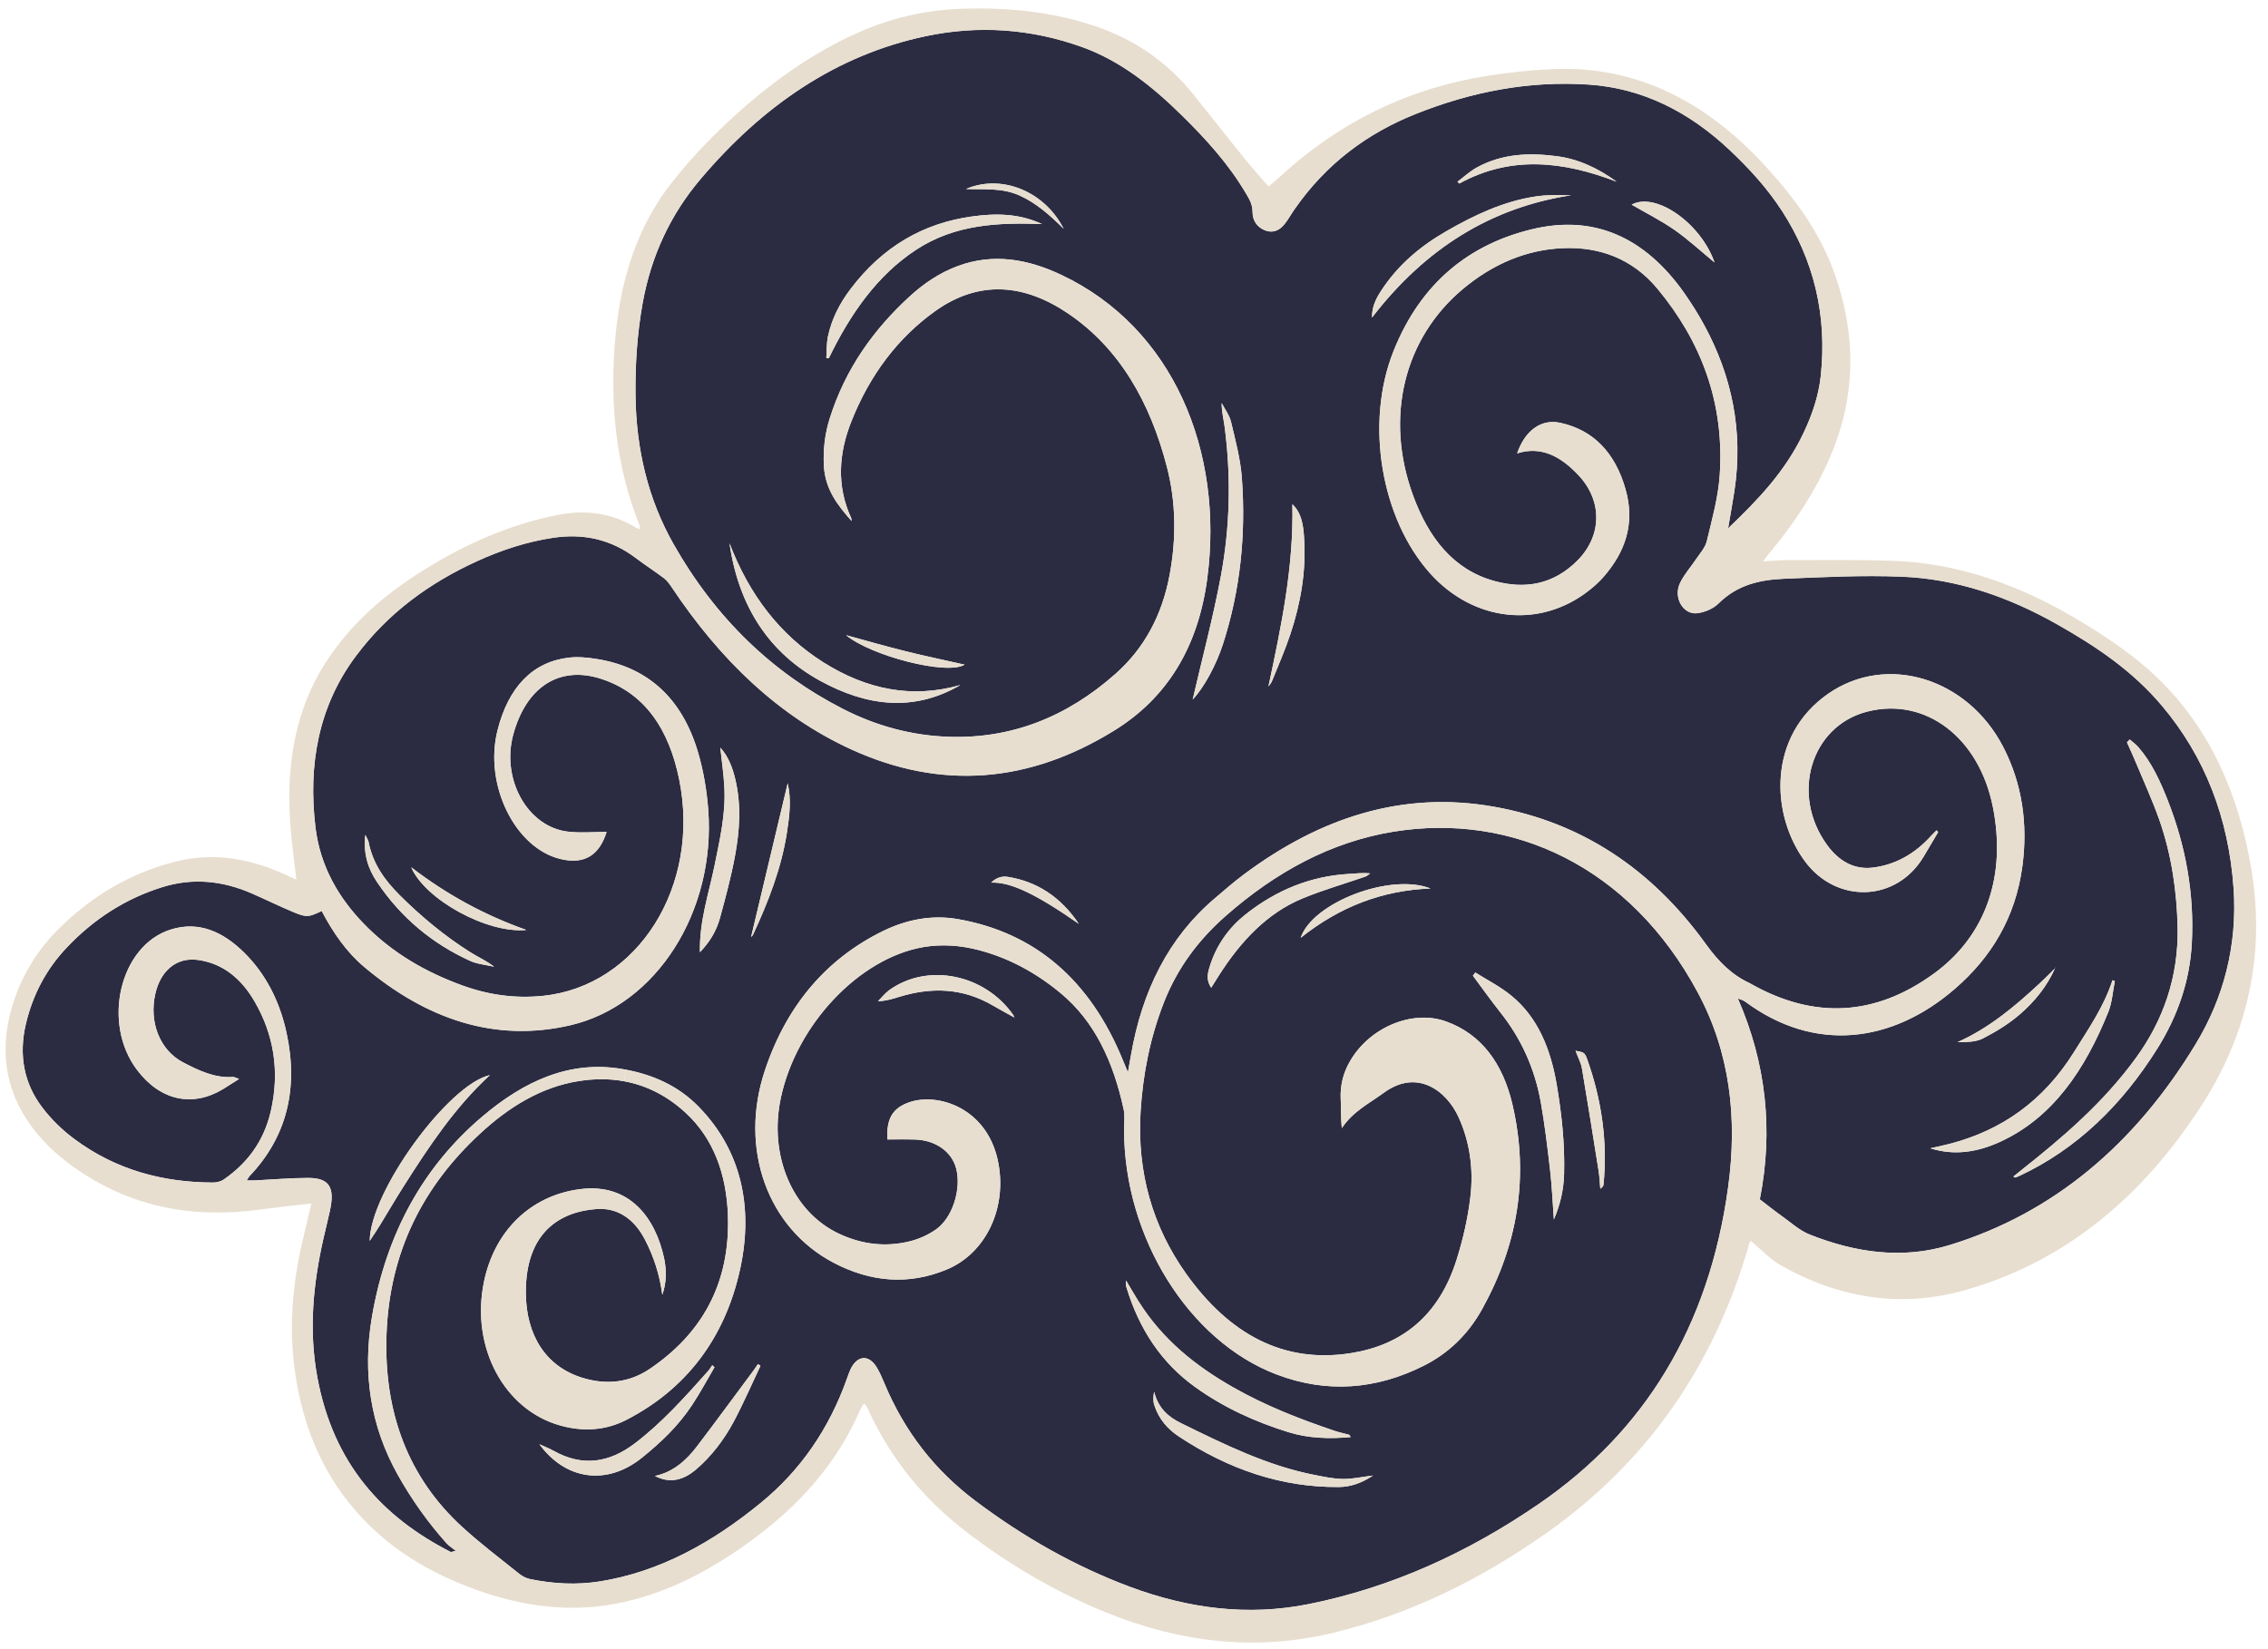 <?xml version="1.0" encoding="UTF-8"?> <svg xmlns="http://www.w3.org/2000/svg" width="165" height="120" viewBox="0 0 165 120" fill="none"><path d="M104.073 64.651C101.162 63.497 95.488 65.668 94.626 68.239C97.484 65.961 100.583 64.785 104.073 64.651ZM74.153 14.214C75.378 14.759 76.396 15.667 77.382 16.645C75.978 13.889 72.832 12.65 70.279 13.754C71.579 13.8 72.891 13.655 74.153 14.214ZM98.125 63.591C95.383 63.749 92.874 64.746 90.618 66.537C89.413 67.493 88.473 68.767 87.981 70.417C87.845 70.882 87.756 71.342 88.115 71.872C88.33 71.529 88.509 71.241 88.689 70.957C90.285 68.456 92.215 66.419 94.776 65.366C96.271 64.748 97.819 64.308 99.34 63.781C99.463 63.739 99.564 63.629 99.678 63.549C99.139 63.499 98.63 63.562 98.125 63.591ZM75.802 16.302C74.142 15.53 72.451 15.509 70.717 15.751C67.187 16.237 64.217 17.933 61.869 21.042C61.112 22.043 60.519 23.167 60.238 24.465C60.13 24.973 60.153 25.513 60.115 26.041C60.175 26.052 60.235 26.06 60.294 26.07C61.864 22.835 63.824 20.025 66.65 18.173C69.504 16.304 72.636 16.188 75.802 16.302ZM73.773 74.047C73.793 74.058 73.813 74.064 73.834 74.071C73.818 74.058 73.8 74.047 73.784 74.035C73.778 74.031 73.773 74.028 73.767 74.024C73.758 73.974 73.758 73.915 73.733 73.881C71.66 70.884 67.502 70.032 64.698 72.042C64.394 72.261 64.15 72.58 63.877 72.851C64.46 72.835 64.948 72.679 65.441 72.528C67.758 71.819 70.022 71.88 72.205 73.148C72.723 73.448 73.248 73.732 73.767 74.022C73.769 74.031 73.769 74.041 73.773 74.047ZM53.072 39.53C53.749 44.227 56.033 47.548 59.673 49.541C62.995 51.359 66.424 51.855 69.87 49.846C66.349 50.852 63.038 50.176 59.891 48.189C56.766 46.215 54.514 43.3 53.072 39.53ZM52 62.91C51.58 64.989 50.872 66.999 50.923 69.286C51.62 68.561 52.123 67.747 52.384 66.78C52.788 65.303 53.188 63.814 53.47 62.299C53.814 60.451 53.939 58.569 53.495 56.705C53.291 55.849 52.99 55.044 52.404 54.401C52.509 55.38 52.646 56.316 52.697 57.254C52.807 59.192 52.377 61.046 52 62.91ZM32.789 112.924C27.874 110.416 24.265 106.574 23.088 100.217C22.451 96.788 22.78 93.427 23.537 90.091C23.691 89.424 23.856 88.764 24.002 88.098C24.375 86.391 23.957 85.712 22.427 85.708C21.14 85.708 19.85 85.826 18.563 85.889C18.387 85.899 18.21 85.889 17.949 85.889C18.05 85.733 18.097 85.634 18.164 85.565C20.867 82.717 21.725 79.208 20.845 75.143C20.351 72.86 19.336 70.871 17.781 69.33C16.235 67.798 14.464 66.986 12.41 67.638C8.717 68.807 7.388 74.436 9.973 77.85C11.664 80.081 14.003 80.596 16.249 79.229C16.582 79.025 16.908 78.813 17.395 78.504C17.122 78.412 17.037 78.355 16.952 78.361C15.641 78.458 14.464 77.898 13.313 77.297C11.624 76.412 10.826 74.363 11.304 72.294C11.697 70.591 12.87 69.644 14.381 69.841C16.166 70.079 17.527 71.157 18.51 72.845C19.929 75.281 20.358 77.951 19.71 80.816C19.205 83.057 17.969 84.651 16.289 85.817C16.061 85.975 15.751 86.044 15.482 86.044C11.876 86.027 8.456 85.149 5.392 82.864C4.534 82.227 3.717 81.434 3.05 80.547C1.744 78.815 1.35 76.768 1.882 74.508C2.4 72.303 3.419 70.461 4.863 68.937C6.864 66.825 9.186 65.366 11.798 64.55C14.015 63.854 16.195 64.075 18.329 65.008C19.345 65.45 20.338 65.946 21.359 66.368C22.321 66.768 22.451 66.734 23.405 66.282C24.221 67.844 25.206 69.269 26.495 70.352C31.002 74.14 35.996 75.887 41.526 74.59C47.77 73.125 52.065 66.312 51.528 58.946C51.423 57.527 51.18 56.087 50.785 54.743C49.585 50.684 47.011 48.515 43.398 47.945C42.739 47.84 42.053 47.773 41.394 47.849C38.752 48.151 36.977 49.997 36.188 53.169C35.211 57.111 37.47 61.704 40.773 62.5C42.489 62.912 43.592 62.257 44.133 60.531C43.212 60.531 42.272 60.617 41.345 60.514C38.393 60.19 36.449 56.705 37.343 53.432C38.29 49.98 40.685 48.425 43.686 49.375C46.921 50.398 48.671 53.079 49.41 56.699C50.995 64.485 46.394 71.746 39.514 72.458C37.501 72.666 35.546 72.399 33.632 71.701C30.998 70.741 28.542 69.356 26.468 67.213C24.645 65.336 23.296 63.039 22.952 60.207C22.4 55.622 23.186 51.382 25.859 47.777C28.262 44.542 31.299 42.394 34.679 40.842C36.458 40.026 38.297 39.423 40.201 39.133C42.374 38.799 44.41 39.198 46.273 40.611C46.941 41.12 47.643 41.565 48.311 42.072C48.539 42.246 48.725 42.511 48.896 42.766C52.377 47.983 56.618 52.097 61.941 54.529C68.476 57.512 74.875 56.978 81.062 53.152C84.9 50.785 87.164 47.102 87.829 42.099C89.056 32.841 85.353 23.844 77.216 20C74.772 18.843 72.25 18.396 69.658 19.365C68.362 19.846 67.206 20.622 66.148 21.595C63.576 23.964 61.518 26.796 60.37 30.424C60.017 31.54 59.878 32.682 59.938 33.867C60.023 35.599 60.95 36.772 61.956 37.908C61.945 37.832 61.947 37.746 61.92 37.681C60.848 35.343 61.022 32.984 61.931 30.68C63.267 27.3 65.31 24.584 68.035 22.634C71.269 20.323 74.555 20.67 77.717 22.812C81.446 25.343 83.68 29.262 84.9 33.987C85.562 36.558 85.584 39.179 85.095 41.809C84.547 44.775 83.235 47.182 81.167 49.017C77.598 52.19 73.568 53.753 69.057 53.611C66.366 53.524 63.788 52.839 61.333 51.584C56.223 48.971 52.065 45.002 48.993 39.572C47.149 36.314 46.282 32.688 46.235 28.782C46.209 26.529 46.354 24.296 46.747 22.089C47.371 18.587 48.805 15.581 50.954 13.041C55.501 7.662 60.874 4.002 67.312 2.636C71.164 1.818 74.966 2.075 78.713 3.414C81.481 4.404 83.814 6.256 85.991 8.4C87.727 10.109 89.38 11.913 90.672 14.114C90.912 14.517 91.121 14.883 91.125 15.408C91.127 16.073 91.469 16.516 92.003 16.745C92.55 16.973 93.035 16.804 93.422 16.34C93.706 15.997 93.927 15.583 94.186 15.215C96.509 11.873 99.512 9.682 102.974 8.297C107.064 6.659 111.271 5.858 115.602 6.151C119.46 6.416 122.852 8.097 125.841 10.92C127.247 12.247 128.567 13.681 129.658 15.366C131.955 18.927 132.938 22.917 132.464 27.355C132.305 28.826 131.83 30.191 131.218 31.483C129.902 34.275 127.913 36.352 125.721 38.444C125.891 37.43 126.051 36.583 126.181 35.723C126.84 31.351 125.993 27.34 123.972 23.63C123.533 22.821 123.04 22.045 122.521 21.303C119.639 17.227 115.933 15.606 111.493 16.67C106.957 17.752 103.393 20.521 101.389 25.524C99.285 30.771 100.475 37.746 104.051 41.725C107.217 45.244 112.029 45.765 115.597 42.963C115.98 42.663 116.353 42.331 116.679 41.95C118.216 40.18 118.978 38.118 118.263 35.604C117.505 32.928 115.906 31.284 113.52 30.765C112.116 30.458 110.948 31.326 110.374 32.986C112.17 32.413 113.609 33.258 114.856 34.595C116.592 36.455 116.551 38.982 114.768 40.777C113.008 42.549 110.934 42.879 108.731 42.278C105.76 41.469 103.927 39.15 102.788 36.007C100.735 30.363 102.135 24.631 106.408 21.04C108.6 19.201 111.06 18.152 113.752 18.051C116.35 17.954 118.748 18.793 120.591 21.015C123.714 24.782 125.473 29.247 125.113 34.567C125.002 36.188 124.553 37.786 124.175 39.366C124.061 39.848 123.681 40.251 123.402 40.67C123.013 41.258 122.53 41.782 122.226 42.419C121.717 43.478 122.45 44.752 123.502 44.613C124.039 44.54 124.642 44.29 125.044 43.89C126.436 42.513 128.103 42.181 129.814 42.108C132.647 41.986 135.489 41.843 138.32 41.956C142.313 42.112 146.087 43.396 149.68 45.435C152.452 47.006 155.115 48.771 157.292 51.357C160.408 55.053 162.143 59.52 162.498 64.651C162.782 68.777 161.771 72.61 159.756 75.939C155.319 83.282 149.362 88.281 141.857 90.587C138.418 91.647 134.982 91.148 131.647 89.824C130.905 89.53 130.257 88.926 129.578 88.445C129.075 88.088 128.592 87.699 128.029 87.266C129.026 82.235 128.483 77.327 126.429 72.647C126.612 72.723 126.816 72.765 126.974 72.885C132.008 76.612 137.641 75.918 142.235 71.935C144.833 69.683 146.636 66.795 147.135 63.001C147.539 59.944 147.119 57.024 145.736 54.346C143.135 49.32 137.255 47.531 133.012 50.472C128.581 53.541 128.804 59.267 131.311 62.666C133.59 65.757 137.932 65.664 139.931 62.355C140.291 61.754 140.648 61.147 141.006 60.543C140.97 60.501 140.932 60.457 140.892 60.415C140.773 60.535 140.644 60.642 140.532 60.773C139.321 62.133 137.865 62.944 136.2 63.133C134.888 63.278 133.782 62.662 132.925 61.485C130.243 57.804 131.745 52.822 135.847 51.775C140.074 50.699 143.964 53.646 144.979 58.689C145.991 63.722 144.476 68.092 140.693 70.842C136.405 73.961 131.968 74.159 127.423 71.611C127.377 71.584 127.332 71.552 127.283 71.531C125.987 70.936 125.01 69.953 124.101 68.689C120.082 63.114 114.929 59.814 108.722 58.704C102.057 57.512 96.04 59.48 90.464 63.648C89.748 64.182 89.067 64.781 88.381 65.364C85.027 68.208 83.091 72.08 82.282 76.763C82.217 77.135 82.148 77.51 82.058 78.02C81.913 77.674 81.81 77.442 81.718 77.209C79.31 71.262 75.261 67.859 69.704 66.879C67.837 66.549 65.984 66.892 64.24 67.743C60.168 69.74 57.235 73.11 55.642 77.903C53.749 83.606 55.852 89.368 60.662 91.886C63.334 93.286 66.092 93.53 68.874 92.374C71.78 91.169 73.331 87.781 72.585 84.396C71.742 80.577 68.192 79.481 66.13 80.211C64.923 80.64 64.481 81.415 64.559 82.908C65.222 82.908 65.88 82.891 66.539 82.912C68.065 82.948 69.26 83.799 69.571 85.05C69.946 86.543 69.296 88.615 68.096 89.456C67.533 89.849 66.885 90.144 66.243 90.307C64.483 90.757 62.749 90.562 61.076 89.786C57.671 88.212 55.903 84.096 56.81 79.87C57.95 74.546 62.508 69.711 67.186 68.91C68.525 68.683 69.863 68.782 71.188 69.124C73.36 69.688 75.335 70.747 77.142 72.244C79.678 74.335 81.01 77.316 81.748 80.715C81.853 81.195 81.777 81.729 81.779 82.237C81.79 90.03 86.486 97.579 92.867 100.005C96.501 101.388 100.089 101.127 103.59 99.368C105.338 98.487 106.779 97.137 107.813 95.279C110.374 90.682 111.28 85.698 110.032 80.36C109.348 77.43 107.802 75.25 105.196 74.321C102.754 73.446 99.647 74.743 98.219 77.209C97.727 78.05 97.486 78.975 97.54 80.007C97.576 80.684 97.546 81.363 97.62 82.086C98.433 80.86 99.613 80.291 100.666 79.517C103.099 77.728 105.237 79.362 106.111 81.281C106.95 83.12 107.212 85.107 106.969 87.118C106.787 88.647 106.436 90.171 105.981 91.623C104.689 95.767 101.963 97.865 98.308 98.453C93.352 99.248 89.415 97.051 86.303 92.693C83.865 89.277 82.708 85.311 82.981 80.861C83.15 78.128 83.685 75.477 84.665 72.965C85.671 70.388 87.233 68.351 89.156 66.658C92.796 63.453 96.823 61.256 101.376 60.514C110.04 59.105 118.593 63.051 123.513 72.208C125.866 76.587 126.413 81.361 125.725 86.383C124.324 96.618 119.594 104.179 111.978 109.414C106.76 113.002 101.19 115.52 95.198 116.721C90.778 117.606 86.459 117.044 82.215 115.464C78.213 113.971 74.47 111.85 70.947 109.195C68.065 107.028 65.814 104.211 64.32 100.604C64.164 100.227 64 99.851 63.793 99.508C63.221 98.548 62.378 98.6 61.889 99.611C61.788 99.82 61.713 100.044 61.634 100.265C60.314 103.999 58.214 107 55.382 109.325C51.835 112.237 48.003 114.366 43.661 115.064C41.961 115.337 40.259 115.245 38.574 114.9C38.304 114.843 38.022 114.713 37.796 114.53C36.395 113.406 34.963 112.325 33.627 111.104C29.744 107.553 27.923 102.849 28.119 97.135C28.328 91.003 30.852 86.267 34.894 82.515C37.019 80.541 39.381 79.086 42.113 78.659C43.244 78.481 44.347 78.479 45.407 78.672C47.017 78.966 48.532 79.715 49.906 80.989C51.929 82.864 52.844 85.464 52.956 88.378C53.151 93.49 50.963 97.097 47.288 99.593C45.753 100.635 44.057 100.78 42.337 100.242C39.734 99.427 38.268 97.183 38.255 94.053C38.241 89.658 40.744 88.155 43.42 87.968C44.906 87.865 46.121 88.657 46.913 90.179C47.558 91.419 47.994 92.746 48.184 94.205C48.497 93.337 48.499 92.416 48.313 91.541C47.696 88.676 45.84 86.053 42.2 86.524C38.627 86.982 35.967 89.534 35.203 93.303C34.242 98.028 36.684 102.59 40.777 103.723C42.412 104.175 44.041 104.095 45.561 103.313C49.795 101.142 52.74 97.488 53.861 92.273C54.819 87.804 53.924 83.688 50.824 80.52C49.317 78.979 47.484 78.199 45.525 77.829C45.44 77.812 45.357 77.796 45.272 77.783C41.427 77.127 38.109 78.678 35.086 81.245C30.799 84.88 28.108 89.74 27.065 95.794C26.357 99.912 26.956 103.772 28.946 107.312C29.967 109.128 31.151 110.784 32.492 112.285C32.653 112.466 32.867 112.592 33.171 112.836C32.881 112.907 32.823 112.941 32.789 112.924ZM159.459 68.592C159.642 64.998 159.005 61.565 157.728 58.292C157.175 56.873 156.546 55.494 155.576 54.378C155.388 54.159 155.156 53.997 154.943 53.81C154.874 53.88 154.807 53.949 154.738 54.018C154.957 54.506 155.185 54.992 155.388 55.488C155.971 56.888 156.604 58.265 157.108 59.7C157.975 62.196 158.369 64.836 158.424 67.506C158.492 71.094 157.376 74.255 155.393 76.978C153.009 80.259 150.055 82.773 147.021 85.174C146.851 85.309 146.681 85.447 146.473 85.615C146.578 85.666 146.603 85.691 146.621 85.685C146.717 85.649 146.815 85.609 146.909 85.567C151.071 83.621 154.383 80.419 156.99 76.234C158.402 73.961 159.318 71.413 159.459 68.592ZM153.858 71.39C153.802 71.367 153.744 71.346 153.688 71.325C153.049 73.282 151.929 74.876 150.895 76.54C148.658 80.131 145.609 82.233 141.935 83.209C141.441 83.341 140.937 83.442 140.439 83.555C142.174 84.11 143.866 83.835 145.494 83.093C149.356 81.327 151.701 77.819 153.391 73.617C153.661 72.935 153.708 72.132 153.858 71.39ZM149.517 70.451C149.537 70.411 149.554 70.371 149.572 70.333C149.552 70.369 149.532 70.409 149.512 70.444V70.449C149.507 70.455 149.503 70.461 149.501 70.468C149.141 70.825 148.783 71.191 148.41 71.533C146.571 73.253 144.657 74.838 142.409 75.834C143.046 75.822 143.714 75.841 144.268 75.557C145.224 75.065 146.172 74.487 147 73.761C148.011 72.876 148.9 71.805 149.501 70.468C149.507 70.459 149.512 70.457 149.517 70.451ZM121.842 16.743C122.857 17.454 123.791 18.322 124.735 19.1C123.728 16.218 120.441 13.941 118.703 14.891C119.749 15.499 120.835 16.041 121.842 16.743ZM116.661 86.181C116.962 83.055 116.518 80.055 115.499 77.156C115.43 76.965 115.354 76.732 115.22 76.631C115.05 76.509 114.813 76.505 114.623 76.457C114.826 76.999 115.017 77.341 115.083 77.711C115.503 80.2 115.904 82.691 116.299 85.187C116.368 85.615 116.384 86.057 116.424 86.494C116.587 86.387 116.652 86.286 116.661 86.181ZM117.613 13.222C116.257 12.232 114.813 11.566 113.236 11.362C111.251 11.107 109.277 11.173 107.427 12.196C106.935 12.468 106.499 12.873 106.035 13.22C106.077 13.262 106.124 13.308 106.166 13.355C109.947 11.278 113.77 11.742 117.613 13.222ZM114.301 14.208C113.425 14.181 112.55 14.168 111.692 14.301C109.395 14.648 107.272 15.644 105.215 16.829C103.376 17.889 101.716 19.249 100.464 21.183C100.111 21.732 99.805 22.312 99.819 23.104C103.726 18.028 108.535 15.091 114.301 14.208ZM113.79 85.422C113.85 83.223 113.616 81.062 113.253 78.916C112.809 76.311 111.868 74.012 109.947 72.444C109.134 71.779 108.206 71.315 107.33 70.76C107.274 70.835 107.214 70.915 107.156 70.993C107.824 71.889 108.472 72.805 109.163 73.677C110.65 75.548 111.651 77.718 112.094 80.198C112.384 81.836 112.583 83.496 112.773 85.155C112.909 86.341 112.957 87.541 113.046 88.735C113.497 87.686 113.758 86.593 113.79 85.422ZM98.263 104.568C98.199 104.48 98.177 104.411 98.139 104.396C97.792 104.297 97.437 104.232 97.097 104.116C94.573 103.261 92.083 102.298 89.717 100.95C87.025 99.416 84.583 97.507 82.796 94.636C82.498 94.156 82.214 93.662 81.92 93.173C81.886 93.364 81.909 93.532 81.957 93.692C82.891 96.761 84.525 99.176 86.918 100.904C89.038 102.432 91.341 103.469 93.739 104.211C95.214 104.667 96.72 104.705 98.263 104.568ZM97.399 108.201C98.243 108.197 99.061 107.917 99.888 107.366C99.061 107.469 98.377 107.627 97.696 107.616C97.006 107.606 96.315 107.459 95.631 107.322C92.22 106.66 89.061 105.098 85.905 103.547C85.007 103.107 84.259 102.47 83.964 101.264C83.901 101.611 83.881 101.943 83.975 102.235C84.304 103.261 84.956 103.99 85.754 104.518C89.362 106.908 93.227 108.234 97.399 108.201ZM93.878 46.137C94.617 43.913 95.03 41.603 94.879 39.203C94.823 38.294 94.729 37.361 94.023 36.69C94.126 41.271 93.205 45.601 92.284 49.942C92.407 49.803 92.504 49.652 92.573 49.48C93.017 48.372 93.5 47.281 93.878 46.137ZM88.969 46.875C90.231 42.967 90.651 38.919 90.347 34.786C90.247 33.407 89.878 32.043 89.559 30.697C89.443 30.205 89.11 29.783 88.877 29.327C88.877 29.953 89.018 30.495 89.092 31.046C89.57 34.689 89.487 38.341 88.817 41.927C88.251 44.948 87.46 47.914 86.768 50.901C87.579 50.05 88.479 48.395 88.969 46.875ZM78.485 67.222C77.163 65.26 75.424 64.132 73.3 63.802C72.851 63.732 72.433 63.898 72.109 64.224C73.523 64.165 75.357 65.044 78.485 67.222ZM61.552 46.217C63.352 47.712 68.867 49.158 70.178 48.364C68.786 48.05 67.327 47.745 65.879 47.386C64.431 47.027 62.993 46.61 61.552 46.217ZM57.257 60.533C57.436 59.353 57.581 58.189 57.306 56.995C56.417 60.728 55.532 64.441 54.643 68.18C54.694 68.121 54.757 68.077 54.784 68.016C55.879 65.641 56.848 63.211 57.257 60.533ZM55.325 99.382C55.266 99.34 55.206 99.296 55.144 99.254C55.041 99.403 54.945 99.557 54.837 99.704C53.461 101.556 52.096 103.416 50.702 105.251C49.886 106.321 48.917 107.137 47.65 107.398C48.756 107.976 49.754 107.692 50.675 106.893C51.761 105.956 52.655 104.791 53.367 103.471C54.071 102.149 54.677 100.749 55.325 99.382ZM50.347 102.241C50.93 101.36 51.439 100.41 51.978 99.49C51.924 99.439 51.87 99.391 51.817 99.34C51.727 99.473 51.644 99.614 51.542 99.733C49.857 101.627 48.172 103.515 46.197 105.02C44.296 106.469 42.339 106.729 40.268 105.563C39.939 105.378 39.586 105.249 39.246 105.092C41.212 107.766 44.216 108.073 46.693 106.078C48.054 104.98 49.334 103.776 50.347 102.241ZM29.916 63.106C30.917 65.445 35.441 67.947 38.292 67.668C35.229 66.581 32.497 65.09 29.916 63.106ZM35.947 70.344C35.376 69.894 34.756 69.635 34.186 69.271C32.351 68.109 30.653 66.707 29.067 65.126C28.021 64.077 27.134 62.891 26.813 61.264C26.788 61.136 26.705 61.02 26.58 60.749C26.415 62.158 26.799 63.238 27.413 64.155C29.188 66.812 31.494 68.677 34.174 69.904C34.727 70.159 35.356 70.203 35.947 70.344ZM29.348 86.349C31.207 83.415 33.122 80.537 35.643 78.231C32.648 78.878 26.929 86.69 26.898 90.291C27.194 89.839 27.432 89.496 27.651 89.134C28.22 88.21 28.765 87.263 29.348 86.349Z" fill="#2B2C42"></path><path d="M155.578 54.376C156.546 55.492 157.174 56.871 157.73 58.29C159.006 61.563 159.644 64.996 159.461 68.59C159.32 71.411 158.404 73.961 156.992 76.227C154.385 80.413 151.071 83.614 146.911 85.561C146.817 85.603 146.721 85.643 146.623 85.679C146.607 85.685 146.581 85.66 146.475 85.609C146.683 85.441 146.853 85.302 147.023 85.168C150.059 82.767 153.011 80.253 155.395 76.972C157.375 74.249 158.492 71.088 158.425 67.499C158.371 64.83 157.976 62.189 157.109 59.694C156.606 58.258 155.973 56.882 155.39 55.481C155.185 54.987 154.957 54.502 154.74 54.012C154.809 53.943 154.876 53.873 154.944 53.804C155.156 53.997 155.39 54.159 155.578 54.376Z" fill="#E7DECF"></path><path d="M150.893 76.538C151.928 74.876 153.047 73.28 153.686 71.323C153.742 71.346 153.8 71.365 153.856 71.388C153.706 72.13 153.661 72.933 153.387 73.612C151.697 77.814 149.352 81.323 145.49 83.089C143.864 83.831 142.17 84.106 140.436 83.551C140.933 83.44 141.437 83.337 141.931 83.204C145.607 82.233 148.657 80.131 150.893 76.538Z" fill="#E7DECF"></path><path d="M149.572 70.331C149.554 70.371 149.537 70.41 149.518 70.448L149.512 70.444V70.44C149.532 70.406 149.552 70.367 149.572 70.331Z" fill="#E7DECF"></path><path d="M149.512 70.447L149.517 70.451L149.501 70.466L149.512 70.447Z" fill="#E7DECF"></path><path d="M142.409 75.832C144.657 74.836 146.57 73.251 148.409 71.531C148.782 71.189 149.141 70.821 149.501 70.466C148.902 71.802 148.011 72.874 146.999 73.76C146.172 74.485 145.224 75.063 144.268 75.555C143.714 75.838 143.046 75.82 142.409 75.832Z" fill="#E7DECF"></path><path d="M113.017 5.026C119.081 4.778 124.186 7.402 128.532 12.194C130.587 14.459 132.426 16.92 133.507 20.014C135.062 24.471 135.011 28.877 133.154 33.226C132.062 35.778 130.587 37.992 128.9 40.035C128.71 40.262 128.531 40.5 128.252 40.851C128.95 40.811 129.504 40.754 130.062 40.758C132.591 40.762 135.121 40.722 137.648 40.804C142.51 40.962 147.03 42.598 151.324 45.188C153.342 46.405 155.308 47.718 157.057 49.421C160.777 53.045 162.866 57.762 163.784 63.213C164.837 69.467 163.481 75.204 160.315 80.201C155.929 87.112 150.131 91.888 142.853 93.906C138.246 95.185 133.769 94.457 129.521 92.052C128.753 91.617 128.105 90.894 127.376 90.284C127.372 90.284 127.301 90.367 127.272 90.465C124.66 99.624 119.625 106.509 112.581 111.497C107.744 114.924 102.589 117.45 97.026 118.802C91.391 120.168 85.89 119.525 80.49 117.337C76.892 115.882 73.507 113.921 70.33 111.484C67.349 109.202 64.905 106.336 63.202 102.662C63.142 102.529 63.077 102.397 63.002 102.275C62.977 102.229 62.926 102.202 62.849 102.136C62.764 102.275 62.66 102.403 62.595 102.553C60.807 106.675 57.992 109.649 54.692 112.071C51.635 114.316 48.382 116.019 44.778 116.696C41.047 117.398 37.423 116.782 33.88 115.392C30.843 114.198 28.053 112.481 25.765 109.805C23.213 106.822 21.826 103.204 21.367 99.059C21.003 95.752 21.428 92.553 22.225 89.391C22.364 88.83 22.494 88.262 22.659 87.569C21.307 87.726 20.081 87.856 18.86 88.02C14.11 88.655 9.597 87.903 5.448 84.981C4.089 84.024 2.865 82.891 1.907 81.403C0.416 79.08 0.047 76.518 0.745 73.749C1.368 71.29 2.59 69.269 4.244 67.613C6.717 65.141 9.564 63.508 12.748 62.698C15.48 62.005 18.134 62.45 20.715 63.619C20.954 63.728 21.189 63.838 21.562 64.006C21.414 62.732 21.262 61.614 21.162 60.491C20.755 55.923 21.387 51.645 23.879 47.926C25.619 45.328 27.847 43.405 30.302 41.813C33.526 39.728 36.922 38.187 40.573 37.471C42.531 37.084 44.43 37.29 46.22 38.366C46.311 38.423 46.41 38.454 46.539 38.511C46.539 38.4 46.562 38.309 46.535 38.246C44.794 33.886 44.336 29.306 44.767 24.561C45.156 20.275 46.387 16.392 48.941 13.201C50.023 11.841 51.195 10.561 52.422 9.38C55.458 6.46 58.75 4.002 62.454 2.363C64.936 1.259 67.508 0.7 70.167 0.631C73.409 0.544 76.609 0.856 79.736 1.923C82.463 2.855 84.86 4.436 86.813 6.861C88.046 8.39 89.257 9.947 90.492 11.476C91.055 12.171 91.654 12.831 92.287 13.571C92.561 13.34 92.83 13.126 93.084 12.892C97.537 8.776 102.622 6.393 108.239 5.512C109.826 5.264 111.423 5.093 113.017 5.026ZM27.06 95.805C28.102 89.751 30.794 84.89 35.081 81.256C38.103 78.689 41.422 77.138 45.266 77.794C45.352 77.806 45.435 77.823 45.52 77.84L45.406 78.679C44.345 78.483 43.243 78.487 42.111 78.666C39.38 79.093 37.017 80.547 34.892 82.521C30.85 86.274 28.327 91.01 28.117 97.142C27.921 102.855 29.742 107.558 33.625 111.11C34.961 112.332 36.393 113.41 37.794 114.537C38.022 114.718 38.303 114.85 38.572 114.907C40.258 115.254 41.959 115.346 43.659 115.071C48.002 114.371 51.834 112.243 55.38 109.332C58.213 107.009 60.314 104.005 61.632 100.272C61.712 100.051 61.786 99.826 61.887 99.618C62.376 98.609 63.22 98.554 63.792 99.515C63.996 99.858 64.161 100.234 64.319 100.61C65.814 104.217 68.064 107.032 70.945 109.202C74.47 111.854 78.213 113.978 82.214 115.47C86.457 117.051 90.778 117.612 95.196 116.727C101.188 115.527 106.758 113.008 111.976 109.42C119.594 104.186 124.322 96.624 125.723 86.389C126.411 81.365 125.866 76.593 123.511 72.215C118.591 63.06 110.036 59.112 101.374 60.52C96.822 61.262 92.794 63.461 89.154 66.665C87.233 68.359 85.669 70.394 84.663 72.971C83.685 75.483 83.148 78.134 82.979 80.867C82.706 85.315 83.863 89.284 86.301 92.7C89.413 97.055 93.35 99.254 98.306 98.46C101.961 97.873 104.687 95.773 105.979 91.63C106.434 90.177 106.787 88.653 106.968 87.125C107.209 85.111 106.948 83.125 106.11 81.287C105.234 79.37 103.098 77.737 100.665 79.524C99.609 80.295 98.431 80.867 97.618 82.093C97.544 81.369 97.575 80.69 97.539 80.013C97.484 78.981 97.727 78.056 98.218 77.216C99.647 74.75 102.754 73.453 105.194 74.327C107.801 75.258 109.346 77.436 110.031 80.367C111.278 85.704 110.371 90.688 107.811 95.285C106.776 97.144 105.335 98.493 103.588 99.374C100.087 101.134 96.5 101.394 92.865 100.011C86.484 97.585 81.788 90.036 81.778 82.244C81.774 81.735 81.852 81.201 81.747 80.722C81.008 77.323 79.674 74.342 77.14 72.25C75.331 70.756 73.356 69.696 71.186 69.131C69.861 68.788 68.523 68.689 67.184 68.916C62.506 69.719 57.947 74.554 56.808 79.877C55.901 84.102 57.67 88.218 61.075 89.793C62.749 90.568 64.483 90.764 66.241 90.314C66.883 90.15 67.531 89.856 68.094 89.463C69.293 88.622 69.944 86.549 69.57 85.056C69.257 83.806 68.064 82.954 66.538 82.919C65.879 82.9 65.218 82.914 64.557 82.914C64.481 81.422 64.921 80.646 66.129 80.217C68.189 79.488 71.738 80.583 72.584 84.403C73.328 87.785 71.776 91.176 68.873 92.38C66.091 93.534 63.33 93.29 60.66 91.893C55.85 89.374 53.747 83.612 55.641 77.909C57.232 73.116 60.166 69.747 64.239 67.75C65.98 66.898 67.834 66.556 69.702 66.886C75.259 67.865 79.308 71.269 81.716 77.216C81.81 77.451 81.911 77.68 82.056 78.027C82.147 77.516 82.216 77.142 82.281 76.77C83.09 72.086 85.027 68.214 88.379 65.37C89.064 64.786 89.746 64.189 90.463 63.655C96.04 59.486 102.055 57.519 108.72 58.711C114.927 59.82 120.081 63.121 124.099 68.696C125.008 69.959 125.985 70.943 127.282 71.538C127.33 71.557 127.376 71.59 127.421 71.618C131.966 74.165 136.403 73.968 140.691 70.848C144.475 68.099 145.99 63.728 144.978 58.696C143.962 53.653 140.072 50.706 135.845 51.782C131.744 52.829 130.241 57.811 132.924 61.492C133.78 62.667 134.884 63.285 136.198 63.14C137.864 62.95 139.319 62.139 140.53 60.779C140.644 60.651 140.771 60.541 140.89 60.422C140.93 60.464 140.966 60.508 141.004 60.55C140.646 61.153 140.291 61.761 139.929 62.362C137.931 65.668 133.588 65.761 131.309 62.673C128.802 59.274 128.581 53.548 133.011 50.478C137.254 47.538 143.135 49.327 145.734 54.353C147.116 57.029 147.536 59.951 147.134 63.007C146.634 66.804 144.831 69.69 142.234 71.941C137.638 75.925 132.004 76.618 126.972 72.891C126.813 72.772 126.608 72.73 126.427 72.654C126.424 72.648 126.422 72.641 126.418 72.635V72.652C126.422 72.652 126.424 72.656 126.427 72.656C128.482 77.335 129.025 82.244 128.027 87.274C128.59 87.707 129.074 88.096 129.577 88.454C130.256 88.935 130.904 89.538 131.646 89.832C134.98 91.157 138.416 91.655 141.855 90.596C149.362 88.287 155.319 83.291 159.754 75.948C161.769 72.618 162.781 68.786 162.497 64.659C162.142 59.528 160.404 55.061 157.29 51.366C155.113 48.782 152.45 47.016 149.679 45.444C146.086 43.405 142.311 42.12 138.318 41.965C135.487 41.853 132.645 41.994 129.812 42.116C128.102 42.19 126.436 42.522 125.042 43.899C124.639 44.298 124.036 44.548 123.5 44.622C122.448 44.761 121.715 43.487 122.224 42.427C122.528 41.79 123.011 41.265 123.401 40.678C123.679 40.26 124.059 39.856 124.173 39.375C124.552 37.794 125.001 36.197 125.111 34.576C125.471 29.255 123.712 24.79 120.589 21.023C118.748 18.802 116.348 17.963 113.751 18.059C111.059 18.163 108.597 19.211 106.407 21.049C102.133 24.639 100.734 30.372 102.786 36.016C103.927 39.159 105.759 41.479 108.729 42.286C110.932 42.888 113.007 42.558 114.766 40.786C116.547 38.99 116.591 36.466 114.855 34.603C113.608 33.266 112.168 32.421 110.373 32.995C110.947 31.334 112.114 30.466 113.519 30.773C115.906 31.29 117.503 32.934 118.261 35.612C118.978 38.126 118.216 40.191 116.678 41.959C116.35 42.339 115.979 42.671 115.595 42.972C112.027 45.774 107.216 45.253 104.05 41.734C100.471 37.754 99.284 30.779 101.387 25.532C103.391 20.529 106.955 17.759 111.491 16.678C115.932 15.615 119.637 17.235 122.519 21.311C123.039 22.053 123.531 22.829 123.971 23.639C125.991 27.349 126.838 31.358 126.179 35.732C126.049 36.59 125.89 37.439 125.719 38.452C127.911 36.361 129.901 34.284 131.217 31.492C131.827 30.197 132.303 28.835 132.462 27.363C132.936 22.928 131.954 18.938 129.656 15.375C128.565 13.689 127.247 12.255 125.839 10.929C122.852 8.108 119.458 6.424 115.6 6.159C111.269 5.865 107.064 6.668 102.973 8.306C99.512 9.691 96.507 11.879 94.184 15.224C93.925 15.594 93.705 16.006 93.421 16.348C93.033 16.813 92.548 16.981 92.001 16.754C91.467 16.527 91.125 16.081 91.123 15.417C91.12 14.892 90.91 14.526 90.671 14.122C89.378 11.921 87.726 10.118 85.99 8.409C83.812 6.262 81.479 4.412 78.711 3.422C74.966 2.083 71.163 1.825 67.311 2.645C60.87 4.011 55.499 7.671 50.952 13.05C48.803 15.587 47.372 18.596 46.745 22.098C46.352 24.305 46.208 26.537 46.233 28.791C46.282 32.694 47.149 36.323 48.992 39.581C52.063 45.011 56.221 48.978 61.332 51.593C63.788 52.848 66.366 53.533 69.056 53.619C73.567 53.762 77.596 52.196 81.166 49.026C83.231 47.191 84.545 44.784 85.094 41.818C85.582 39.188 85.559 36.567 84.898 33.996C83.678 29.27 81.444 25.352 77.715 22.821C74.553 20.679 71.266 20.332 68.033 22.642C65.307 24.593 63.263 27.309 61.929 30.689C61.019 32.993 60.846 35.354 61.918 37.689C61.947 37.754 61.944 37.84 61.954 37.916C60.948 36.781 60.021 35.608 59.936 33.876C59.876 32.69 60.016 31.549 60.369 30.433C61.516 26.804 63.574 23.973 66.147 21.604C67.204 20.63 68.361 19.855 69.657 19.373C72.249 18.402 74.77 18.852 77.214 20.008C85.351 23.853 89.054 32.85 87.827 42.108C87.163 47.111 84.896 50.794 81.061 53.161C74.874 56.987 68.473 57.521 61.94 54.538C56.616 52.106 52.377 47.994 48.894 42.774C48.724 42.52 48.535 42.257 48.309 42.081C47.641 41.572 46.939 41.126 46.271 40.62C44.41 39.207 42.372 38.807 40.2 39.142C38.295 39.432 36.456 40.037 34.677 40.851C31.297 42.402 28.26 44.55 25.858 47.786C23.182 51.391 22.398 55.631 22.951 60.216C23.294 63.047 24.645 65.345 26.466 67.222C28.54 69.364 30.997 70.749 33.631 71.71C35.544 72.406 37.499 72.673 39.512 72.467C46.392 71.754 50.994 64.493 49.408 56.707C48.669 53.087 46.919 50.407 43.684 49.383C40.683 48.433 38.286 49.987 37.342 53.44C36.445 56.714 38.39 60.201 41.344 60.523C42.271 60.626 43.21 60.539 44.131 60.539C43.592 62.265 42.489 62.923 40.772 62.509C37.47 61.714 35.209 57.119 36.187 53.178C36.976 50.006 38.75 48.16 41.393 47.857C42.051 47.782 42.737 47.847 43.396 47.954C47.008 48.526 49.584 50.693 50.784 54.752C51.178 56.095 51.421 57.533 51.526 58.954C52.064 66.32 47.768 73.133 41.525 74.598C35.995 75.895 31 74.148 26.493 70.361C25.206 69.278 24.22 67.853 23.403 66.291C22.449 66.743 22.317 66.776 21.358 66.377C20.337 65.954 19.343 65.46 18.327 65.017C16.193 64.084 14.014 63.863 11.796 64.559C9.184 65.374 6.862 66.833 4.862 68.946C3.417 70.47 2.398 72.313 1.88 74.516C1.348 76.778 1.744 78.824 3.048 80.556C3.716 81.443 4.532 82.236 5.39 82.872C8.455 85.159 11.872 86.038 15.48 86.053C15.75 86.053 16.059 85.984 16.287 85.826C17.967 84.661 19.203 83.066 19.709 80.825C20.357 77.96 19.928 75.29 18.508 72.854C17.526 71.168 16.164 70.087 14.379 69.85C12.868 69.652 11.693 70.598 11.302 72.303C10.824 74.371 11.623 76.421 13.311 77.306C14.463 77.907 15.639 78.464 16.95 78.37C17.035 78.363 17.12 78.418 17.393 78.513C16.908 78.824 16.581 79.034 16.248 79.238C14.003 80.604 11.662 80.089 9.972 77.859C7.385 74.445 8.715 68.815 12.408 67.647C14.463 66.997 16.233 67.808 17.779 69.339C19.334 70.88 20.348 72.866 20.844 75.151C21.725 79.217 20.865 82.725 18.163 85.574C18.094 85.643 18.049 85.742 17.947 85.897C18.208 85.897 18.385 85.908 18.561 85.897C19.848 85.834 21.139 85.717 22.426 85.717C23.955 85.719 24.373 86.4 24 88.107C23.852 88.773 23.687 89.433 23.535 90.1C22.779 93.436 22.449 96.797 23.086 100.225C24.263 106.582 27.872 110.423 32.787 112.933C32.822 112.95 32.878 112.916 33.165 112.857C32.861 112.613 32.648 112.487 32.487 112.306C31.145 110.806 29.96 109.147 28.941 107.333C26.953 103.782 26.352 99.923 27.06 95.805Z" fill="#E7DECF"></path><path d="M126.419 72.629L126.428 72.648L126.419 72.645V72.629Z" fill="#E7DECF"></path><path d="M124.735 19.1C123.792 18.322 122.856 17.454 121.842 16.743C120.836 16.041 119.75 15.499 118.705 14.891C120.441 13.941 123.728 16.22 124.735 19.1Z" fill="#E7DECF"></path><path d="M115.497 77.156C116.518 80.055 116.961 83.055 116.659 86.181C116.65 86.286 116.585 86.389 116.424 86.494C116.384 86.059 116.367 85.615 116.299 85.187C115.904 82.691 115.502 80.2 115.082 77.711C115.017 77.341 114.823 76.999 114.623 76.457C114.813 76.507 115.05 76.509 115.22 76.631C115.352 76.732 115.43 76.965 115.497 77.156Z" fill="#E7DECF"></path><path d="M113.252 78.916C113.616 81.062 113.849 83.223 113.79 85.422C113.759 86.593 113.496 87.686 113.046 88.739C112.957 87.545 112.91 86.343 112.772 85.159C112.582 83.499 112.383 81.84 112.093 80.203C111.65 77.72 110.649 75.553 109.163 73.682C108.471 72.809 107.823 71.893 107.155 70.997C107.211 70.917 107.271 70.84 107.329 70.764C108.205 71.319 109.134 71.783 109.947 72.448C111.867 74.012 112.808 76.311 113.252 78.916Z" fill="#E7DECF"></path><path d="M107.426 12.197C109.276 11.173 111.249 11.108 113.235 11.362C114.812 11.566 116.256 12.232 117.612 13.222C113.769 11.745 109.946 11.278 106.164 13.355C106.121 13.309 106.076 13.262 106.034 13.22C106.498 12.873 106.936 12.466 107.426 12.197Z" fill="#E7DECF"></path><path d="M94.626 68.24C95.487 65.669 101.162 63.497 104.073 64.651C100.583 64.786 97.484 65.961 94.626 68.24Z" fill="#E7DECF"></path><path d="M114.301 14.208C108.533 15.089 103.726 18.028 99.817 23.102C99.803 22.31 100.111 21.73 100.462 21.181C101.714 19.247 103.374 17.887 105.214 16.828C107.272 15.642 109.395 14.646 111.69 14.299C112.55 14.168 113.426 14.183 114.301 14.208Z" fill="#E7DECF"></path><path d="M90.619 66.534C92.872 64.746 95.381 63.749 98.125 63.589C98.63 63.56 99.139 63.497 99.68 63.549C99.566 63.629 99.465 63.739 99.342 63.781C97.821 64.308 96.272 64.748 94.778 65.366C92.217 66.419 90.287 68.456 88.691 70.957C88.512 71.241 88.332 71.529 88.117 71.872C87.758 71.34 87.847 70.882 87.983 70.417C88.472 68.767 89.413 67.493 90.619 66.534Z" fill="#E7DECF"></path><path d="M94.877 39.205C95.028 41.603 94.617 43.913 93.876 46.14C93.498 47.281 93.015 48.374 92.571 49.482C92.502 49.654 92.403 49.806 92.282 49.944C93.203 45.604 94.123 41.273 94.021 36.693C94.727 37.363 94.821 38.297 94.877 39.205Z" fill="#E7DECF"></path><path d="M88.819 41.927C89.49 38.339 89.572 34.689 89.094 31.046C89.02 30.495 88.879 29.953 88.879 29.327C89.112 29.783 89.443 30.205 89.561 30.697C89.879 32.045 90.249 33.407 90.348 34.786C90.652 38.919 90.233 42.967 88.971 46.875C88.478 48.397 87.581 50.05 86.772 50.901C87.461 47.914 88.254 44.948 88.819 41.927Z" fill="#E7DECF"></path><path d="M83.964 101.264C84.259 102.473 85.007 103.109 85.904 103.547C89.061 105.098 92.22 106.66 95.63 107.322C96.315 107.457 97.006 107.606 97.696 107.617C98.375 107.627 99.061 107.467 99.888 107.366C99.061 107.917 98.243 108.199 97.399 108.201C93.227 108.235 89.362 106.908 85.754 104.518C84.956 103.99 84.304 103.261 83.975 102.235C83.882 101.943 83.902 101.611 83.964 101.264Z" fill="#E7DECF"></path><path d="M82.796 94.636C84.582 97.507 87.024 99.414 89.716 100.95C92.084 102.298 94.573 103.261 97.096 104.116C97.436 104.232 97.793 104.297 98.139 104.396C98.177 104.409 98.198 104.478 98.262 104.568C96.718 104.707 95.212 104.667 93.74 104.213C91.342 103.471 89.039 102.435 86.919 100.906C84.526 99.18 82.892 96.765 81.958 93.694C81.909 93.536 81.887 93.368 81.921 93.175C82.213 93.662 82.497 94.158 82.796 94.636Z" fill="#E7DECF"></path><path d="M77.382 16.645C76.396 15.667 75.379 14.759 74.153 14.215C72.891 13.653 71.579 13.798 70.279 13.752C72.832 12.651 75.978 13.889 77.382 16.645Z" fill="#E7DECF"></path><path d="M73.783 74.035C73.801 74.047 73.817 74.058 73.834 74.07C73.81 74.064 73.79 74.058 73.772 74.047L73.783 74.035Z" fill="#E7DECF"></path><path d="M73.782 74.034L73.772 74.047L73.767 74.024L73.782 74.034Z" fill="#E7DECF"></path><path d="M73.733 73.882C73.759 73.915 73.759 73.974 73.768 74.025C73.248 73.734 72.722 73.451 72.206 73.15C70.022 71.882 67.758 71.819 65.441 72.53C64.949 72.681 64.46 72.837 63.877 72.854C64.15 72.582 64.395 72.263 64.699 72.044C67.503 70.035 71.661 70.886 73.733 73.882Z" fill="#E7DECF"></path><path d="M78.485 67.222C75.355 65.044 73.523 64.165 72.109 64.224C72.433 63.898 72.852 63.732 73.3 63.802C75.424 64.132 77.163 65.261 78.485 67.222Z" fill="#E7DECF"></path><path d="M75.802 16.302C72.636 16.19 69.504 16.306 66.649 18.173C63.824 20.025 61.863 22.837 60.294 26.07C60.234 26.06 60.175 26.052 60.115 26.041C60.151 25.513 60.129 24.971 60.238 24.464C60.518 23.167 61.114 22.043 61.869 21.042C64.217 17.933 67.187 16.237 70.717 15.751C72.451 15.509 74.142 15.528 75.802 16.302Z" fill="#E7DECF"></path><path d="M70.177 48.364C68.867 49.158 63.351 47.714 61.552 46.217C62.993 46.61 64.43 47.027 65.878 47.386C67.326 47.746 68.785 48.048 70.177 48.364Z" fill="#E7DECF"></path><path d="M59.892 48.187C63.038 50.174 66.349 50.85 69.872 49.843C66.425 51.853 62.997 51.359 59.675 49.539C56.035 47.546 53.748 44.224 53.073 39.528C54.514 43.3 56.766 46.215 59.892 48.187Z" fill="#E7DECF"></path><path d="M57.305 56.993C57.581 58.187 57.436 59.353 57.257 60.531C56.847 63.211 55.879 65.639 54.784 68.012C54.755 68.075 54.693 68.117 54.643 68.176C55.531 64.439 56.417 60.726 57.305 56.993Z" fill="#E7DECF"></path><path d="M55.142 99.254C55.203 99.296 55.265 99.34 55.323 99.382C54.675 100.749 54.07 102.149 53.362 103.469C52.653 104.789 51.757 105.954 50.671 106.891C49.749 107.69 48.752 107.974 47.646 107.396C48.913 107.135 49.883 106.319 50.698 105.249C52.093 103.414 53.458 101.552 54.832 99.702C54.943 99.557 55.041 99.401 55.142 99.254Z" fill="#E7DECF"></path><path d="M52.695 57.254C52.644 56.316 52.507 55.383 52.402 54.401C52.986 55.044 53.289 55.849 53.493 56.705C53.937 58.57 53.812 60.451 53.468 62.299C53.185 63.814 52.785 65.303 52.382 66.781C52.121 67.748 51.618 68.559 50.921 69.286C50.87 66.999 51.578 64.99 51.998 62.911C52.376 61.046 52.807 59.192 52.695 57.254Z" fill="#E7DECF"></path><path d="M51.542 99.731C51.645 99.612 51.727 99.471 51.818 99.338C51.872 99.389 51.926 99.437 51.979 99.488C51.439 100.408 50.931 101.359 50.348 102.239C49.334 103.774 48.054 104.978 46.689 106.076C44.215 108.068 41.21 107.762 39.242 105.09C39.583 105.247 39.935 105.378 40.265 105.561C42.336 106.729 44.293 106.469 46.193 105.018C48.172 103.515 49.857 101.628 51.542 99.731Z" fill="#E7DECF"></path><path d="M48.311 91.55C48.499 92.424 48.496 93.345 48.182 94.213C47.992 92.754 47.558 91.428 46.912 90.188C46.119 88.666 44.904 87.873 43.418 87.976C40.743 88.165 38.239 89.666 38.254 94.062C38.264 97.19 39.731 99.435 42.336 100.251C44.055 100.789 45.751 100.644 47.286 99.601C50.961 97.106 53.15 93.499 52.954 88.386C52.844 85.473 51.928 82.87 49.904 80.997C48.528 79.723 47.013 78.975 45.406 78.681L45.52 77.842C47.478 78.212 49.31 78.99 50.818 80.533C53.919 83.701 54.815 87.817 53.855 92.286C52.735 97.501 49.792 101.155 45.556 103.326C44.035 104.108 42.406 104.188 40.772 103.736C36.679 102.603 34.237 98.043 35.198 93.316C35.962 89.547 38.623 86.995 42.194 86.536C45.838 86.061 47.694 88.685 48.311 91.55Z" fill="#E7DECF"></path><path d="M38.291 67.668C35.44 67.947 30.917 65.446 29.916 63.106C32.497 65.09 35.228 66.581 38.291 67.668Z" fill="#E7DECF"></path><path d="M35.644 78.229C33.122 80.537 31.207 83.415 29.348 86.347C28.765 87.262 28.22 88.207 27.651 89.132C27.433 89.492 27.194 89.835 26.898 90.289C26.929 86.688 32.648 78.876 35.644 78.229Z" fill="#E7DECF"></path><path d="M27.413 64.155C26.799 63.238 26.416 62.158 26.58 60.749C26.705 61.021 26.788 61.136 26.814 61.264C27.134 62.892 28.021 64.077 29.067 65.126C30.653 66.707 32.349 68.109 34.187 69.272C34.758 69.635 35.378 69.896 35.948 70.344C35.356 70.201 34.728 70.159 34.174 69.904C31.493 68.679 29.189 66.812 27.413 64.155Z" fill="#E7DECF"></path></svg> 